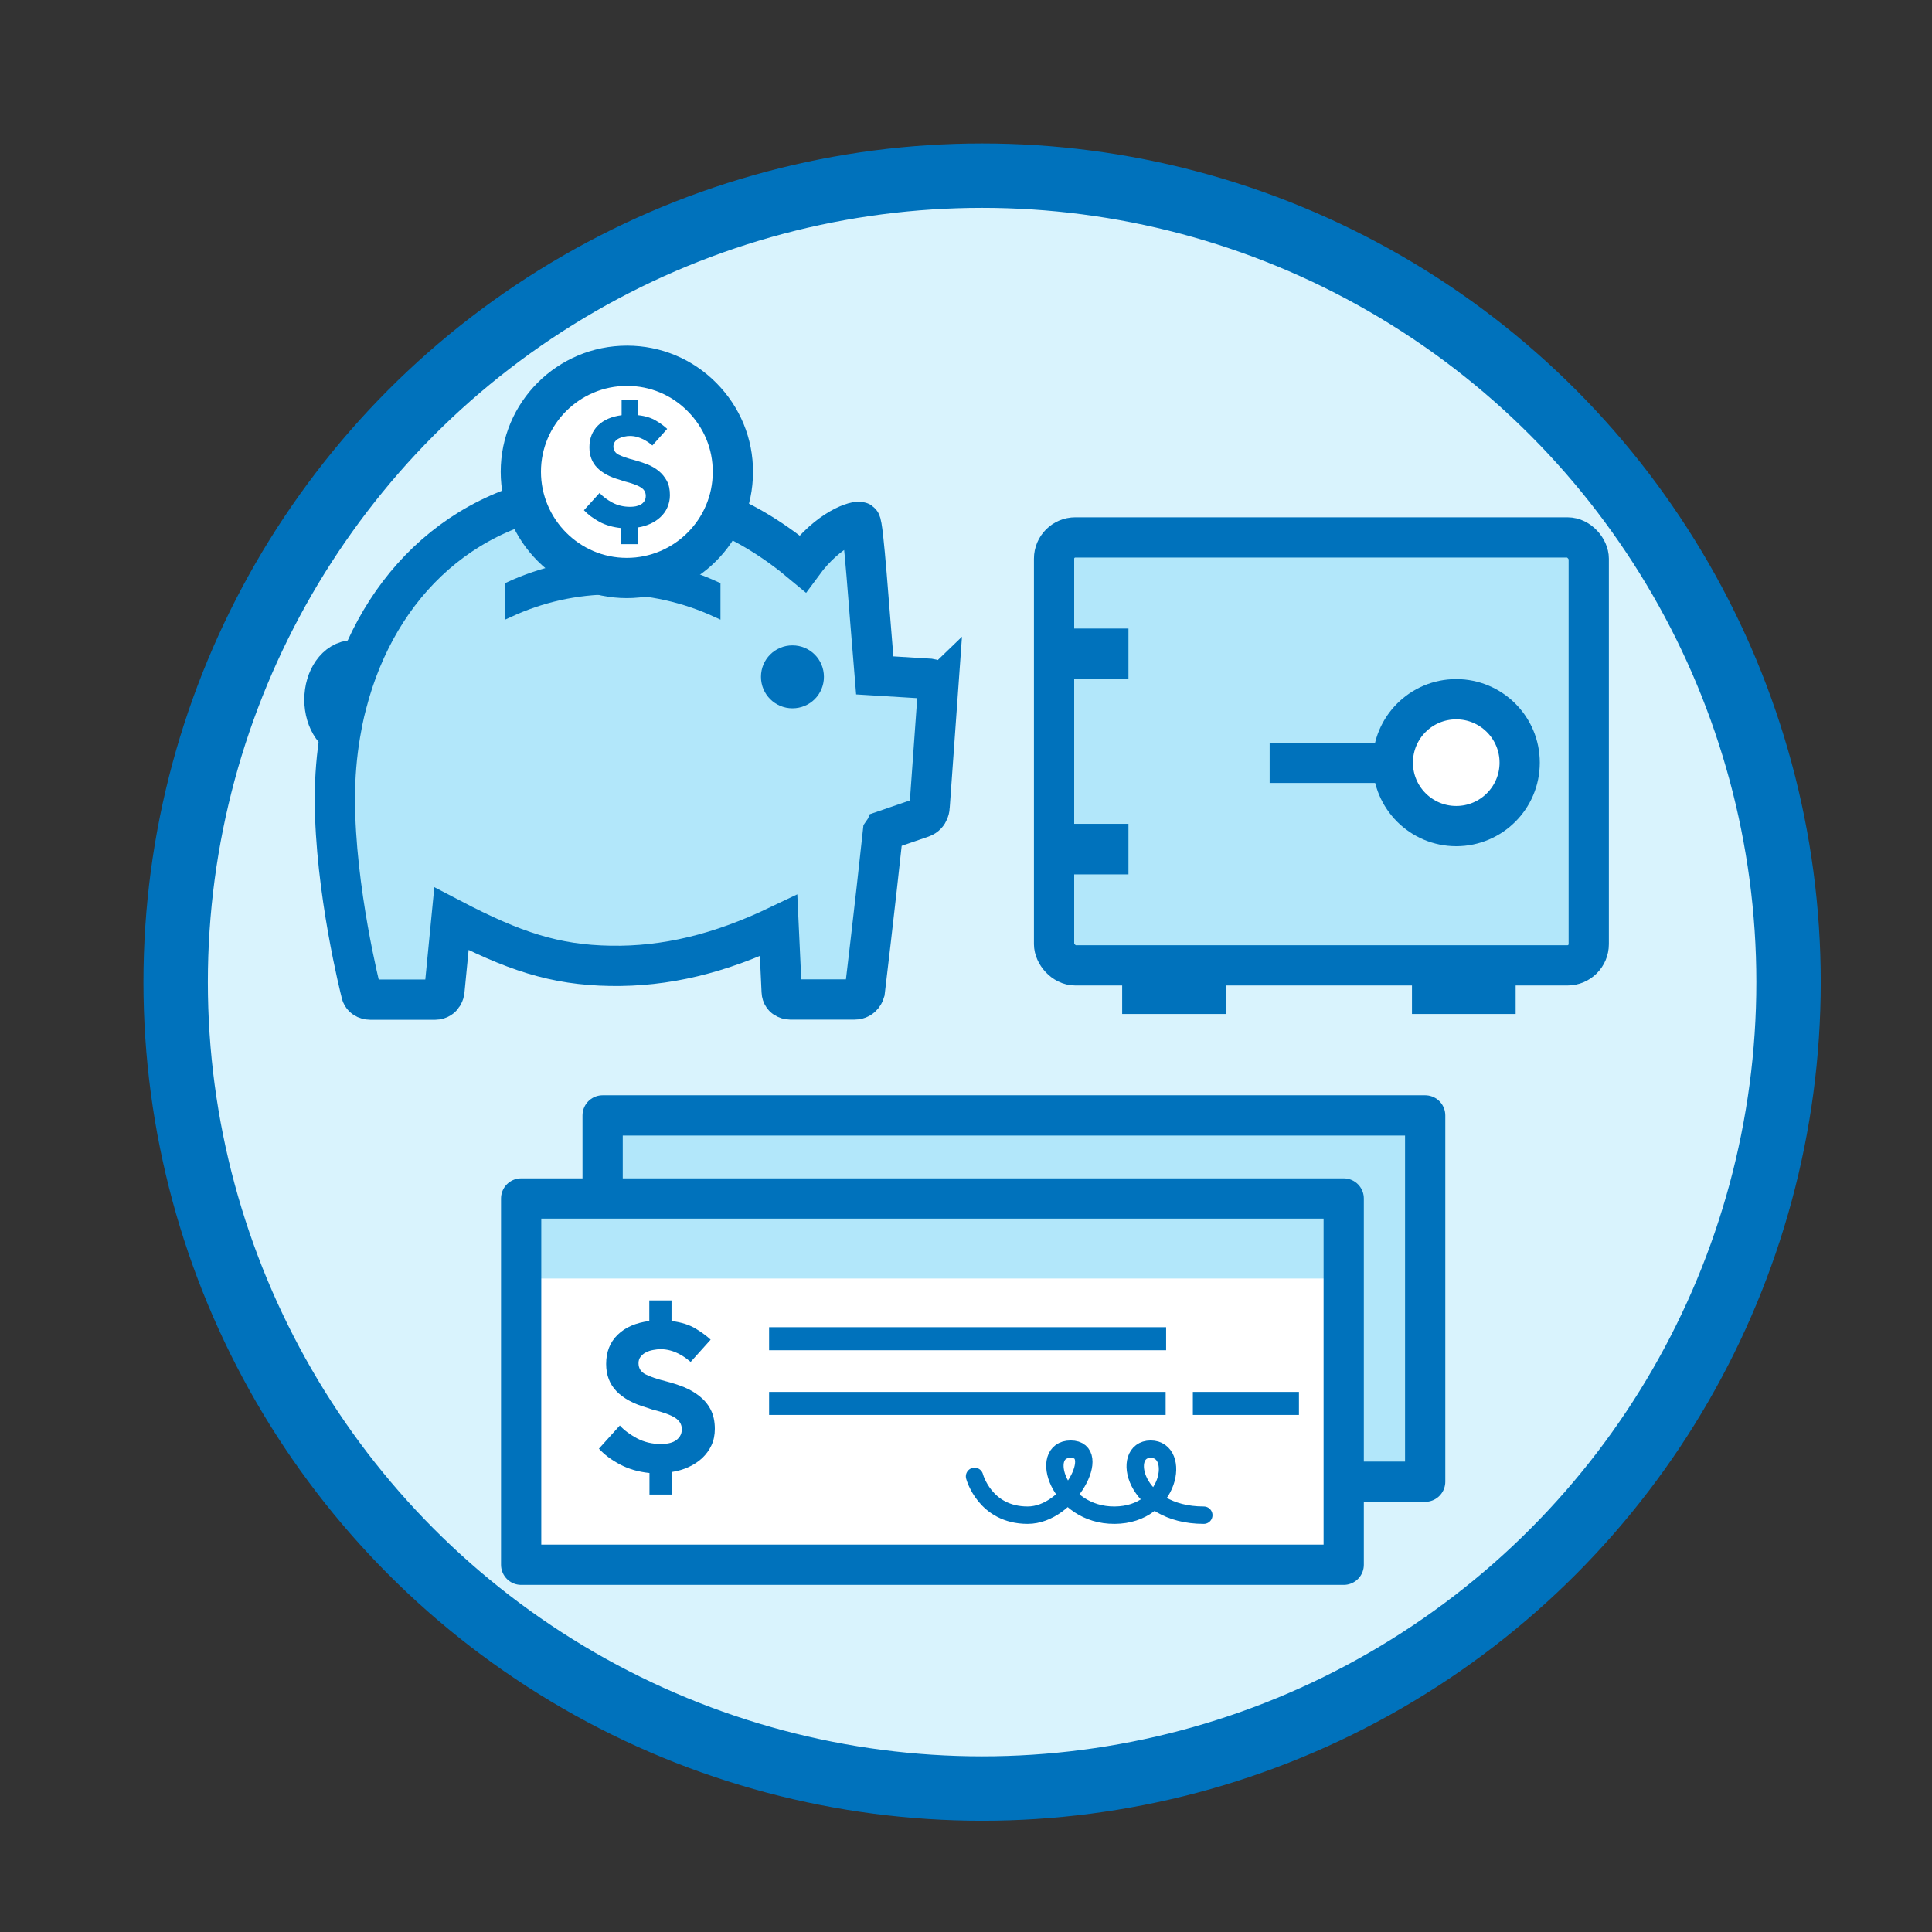 <?xml version="1.0" encoding="UTF-8"?><svg id="banking-package" xmlns="http://www.w3.org/2000/svg" xmlns:xlink="http://www.w3.org/1999/xlink" viewBox="0 0 12 12"><rect x="0" y="0" width="12" height="12" fill="#333333" stroke="none"/><defs><style>.cls-1,.cls-2,.cls-3,.cls-4,.cls-5,.cls-6,.cls-7,.cls-8,.cls-9,.cls-10,.cls-11,.cls-12,.cls-13,.cls-14,.cls-15{fill:none;}.cls-2{clip-path:url(#clippath-3);}.cls-3{clip-path:url(#clippath-4);}.cls-4{clip-path:url(#clippath-2);}.cls-5{clip-path:url(#clippath-1);}.cls-6{stroke-width:.4px;}.cls-6,.cls-7,.cls-8,.cls-9,.cls-10,.cls-11,.cls-13,.cls-14,.cls-15{stroke:#0072bc;}.cls-16{fill:#0072bc;}.cls-17{fill:#fff;}.cls-18{fill:#b2e7fa;}.cls-19{fill:#d9f3fd;}.cls-7,.cls-13,.cls-14{stroke-width:.25px;}.cls-8{stroke-linecap:round;stroke-width:.108px;}.cls-8,.cls-11,.cls-13{stroke-linejoin:round;}.cls-9{stroke-width:.071px;}.cls-10{stroke-width:.3px;}.cls-11{stroke-width:.143px;}.cls-12{clip-path:url(#clippath);}.cls-14{stroke-miterlimit:10;}.cls-15{stroke-width:.056px;}</style><clipPath id="clippath"><rect class="cls-1" x=".951" y=".951" width="10.299" height="10.299"/></clipPath><clipPath id="clippath-1"><path class="cls-1" d="m2.172,4.299c-.028.101-.039.14-.06.261-.022.129-.033.264-.033.401,0,.564.162,1.198.162,1.198.006.05.056.049.056.049h.405c.05-.001.057-.051.057-.051l.044-.451c.387.202.642.286.986.292.343.006.678-.074,1.046-.25l.019.409c.002.05.052.05.052.05h.401c.05,0,.063-.048.063-.048,0,0,.063-.525.113-.991.002-.003.005-.006.007-.01l.236-.081c.047-.017.047-.067.047-.067l.053-.74c0-.05-.05-.056-.05-.056l-.343-.021c-.035-.413-.07-.938-.089-.952-.02-.013-.196.036-.359.258-.335-.281-.716-.451-1.189-.451-.829,0-1.408.52-1.623,1.249"/></clipPath><clipPath id="clippath-2"><rect class="cls-1" x=".951" y=".951" width="10.299" height="10.299"/></clipPath><clipPath id="clippath-3"><rect class="cls-1" x=".951" y=".951" width="10.299" height="10.299"/></clipPath><clipPath id="clippath-4"><rect class="cls-1" x=".951" y=".951" width="10.299" height="10.299"/></clipPath></defs><g class="cls-12"><path class="cls-19" d="m6.1,11.109c2.766,0,5.009-2.242,5.009-5.009S8.867,1.092,6.1,1.092,1.092,3.334,1.092,6.1s2.242,5.009,5.009,5.009"/><path class="cls-10" d="m2.194,4.565c-.085,0-.154-.098-.154-.219,0-.122.069-.22.154-.22s.154.098.154.22c0,.121-.069.219-.154.219Z"/><path class="cls-18" d="m5.826,4.272c0-.05-.05-.056-.05-.056l-.343-.021c-.035-.413-.07-.938-.089-.952-.02-.013-.196.036-.359.258-.336-.281-.716-.451-1.189-.451-.829,0-1.408.52-1.623,1.249-.028.101-.039.139-.06.261-.022.13-.033.264-.033.402,0,.564.162,1.198.162,1.198.006.05.056.049.056.049h.405c.05-.001.057-.051.057-.051l.044-.451c.387.202.642.286.986.292.343.006.678-.074,1.046-.25l.019.409c.002.05.052.05.052.05h.401c.05,0,.063-.048.063-.048,0,0,.063-.525.113-.991.002-.003.005-.006.007-.01l.236-.081c.047-.017.047-.067.047-.067l.053-.74Z"/></g><g class="cls-5"><path class="cls-16" d="m3.806,3.664c.228,0,.445.051.641.141v-.165c-.195-.09-.412-.141-.641-.141s-.445.051-.641.141v.165c.195-.09.412-.141.641-.141"/><path class="cls-15" d="m3.806,3.664c.228,0,.445.051.641.141v-.165c-.195-.09-.412-.141-.641-.141s-.445.051-.641.141v.165c.195-.09.412-.141.641-.141Z"/><path class="cls-16" d="m4.922,4.364c-.088,0-.16-.071-.16-.16s.071-.16.16-.16.16.071.16.16-.071.16-.16.16"/><path class="cls-9" d="m4.922,4.364c-.088,0-.16-.071-.16-.16s.071-.16.16-.16.16.071.16.16-.071.16-.16.16Z"/></g><g class="cls-4"><path class="cls-14" d="m5.826,4.272c0-.05-.05-.056-.05-.056l-.343-.021c-.035-.413-.07-.938-.089-.952-.02-.013-.196.036-.359.258-.336-.281-.716-.451-1.189-.451-.829,0-1.408.52-1.623,1.249-.028.101-.039.139-.06.261-.022.13-.033.264-.033.402,0,.564.162,1.198.162,1.198.006.05.056.049.056.049h.405c.05-.001.057-.051.057-.051l.044-.451c.387.202.642.286.986.292.343.006.678-.074,1.046-.25l.019.409c.002.05.052.05.052.05h.401c.05,0,.063-.048.063-.048,0,0,.063-.525.113-.991.002-.003.005-.006.007-.01l.236-.081c.047-.017.047-.067.047-.067l.053-.74Z"/><path class="cls-17" d="m3.894,3.59h-.001c-.363,0-.658-.297-.658-.66h0c0-.363.296-.658.659-.658h.001c.176,0,.341.069.465.194.124.125.193.29.192.466,0,.363-.296.658-.659.658"/><path class="cls-14" d="m3.894,3.59h-.001c-.363,0-.658-.297-.658-.66h0c0-.363.296-.658.659-.658h.001c.176,0,.341.069.465.194.124.125.193.29.192.466,0,.363-.296.658-.659.658Z"/><path class="cls-16" d="m3.626,3.168c.025.027.057.051.097.073.039.021.085.034.136.039v.1h.103v-.104c.028-.004.054-.012.078-.023.024-.011.045-.025.063-.042.018-.017.032-.036.042-.059.01-.023.016-.048.016-.076,0-.035-.006-.065-.019-.089-.013-.024-.03-.045-.051-.062-.021-.017-.045-.031-.071-.041s-.053-.019-.079-.026c-.044-.011-.077-.023-.099-.034-.021-.011-.032-.028-.032-.051,0-.011.003-.021.01-.03.006-.009.015-.015.025-.02.01-.005.021-.009.033-.011.012-.003.024-.004.034-.004.016,0,.031.002.045.006.014.004.027.009.039.015.012.006.022.013.032.019.009.007.017.013.024.019l.092-.103c-.017-.016-.039-.033-.068-.05-.029-.018-.066-.03-.112-.035v-.096h-.103v.096c-.062.008-.111.029-.147.064-.035.035-.053.08-.053.135,0,.052.016.094.048.127.032.033.079.058.14.075l.026.009c.049.012.084.025.105.038.021.013.031.031.031.053,0,.013-.003.024-.009.033-.006.009-.013.016-.023.021-.009.005-.02.009-.031.011-.011.002-.023.003-.034.003-.041,0-.078-.009-.11-.026-.033-.018-.059-.037-.08-.06l-.097.107Z"/><rect class="cls-18" x="6.547" y="3.338" width="3.321" height="2.658" rx=".132" ry=".132"/><rect class="cls-7" x="6.547" y="3.338" width="3.321" height="2.658" rx=".132" ry=".132"/></g><rect class="cls-16" x="6.97" y="5.997" width=".644" height=".301"/><rect class="cls-16" x="8.77" y="5.997" width=".644" height=".301"/><rect class="cls-16" x="6.478" y="3.904" width=".531" height=".314"/><rect class="cls-16" x="6.478" y="5.117" width=".531" height=".314"/><line class="cls-13" x1="8.845" y1="4.738" x2="7.886" y2="4.738"/><g class="cls-2"><path class="cls-17" d="m9.045,4.343c-.218,0-.394.176-.394.394s.177.394.394.394.394-.176.394-.394-.177-.394-.394-.394"/><path class="cls-7" d="m9.045,4.343c-.218,0-.394.176-.394.394s.177.394.394.394.394-.176.394-.394-.177-.394-.394-.394Z"/></g><rect class="cls-18" x="3.743" y="6.928" width="5.109" height="2.275"/><rect class="cls-13" x="3.743" y="6.928" width="5.109" height="2.275"/><rect class="cls-17" x="3.237" y="7.444" width="5.109" height="2.275"/><rect class="cls-18" x="3.237" y="7.444" width="5.092" height=".497"/><rect class="cls-13" x="3.237" y="7.444" width="5.109" height="2.275"/><line class="cls-11" x1="4.777" y1="8.315" x2="7.243" y2="8.315"/><g class="cls-3"><path class="cls-8" d="m6.053,9.17s.063.241.33.241c.26,0,.471-.41.267-.41s-.078.412.273.41c.351-.002.413-.41.224-.41s-.109.41.33.41"/><path class="cls-16" d="m3.721,8.999c.034.037.077.069.13.097s.114.046.183.053v.134h.138v-.14c.037-.006.073-.016.105-.031.033-.015.061-.034.085-.056.024-.023.043-.049.057-.079.014-.03.021-.064.021-.102,0-.047-.009-.087-.026-.12-.017-.033-.04-.06-.069-.083s-.06-.041-.096-.056c-.036-.014-.071-.026-.107-.035-.06-.015-.104-.03-.133-.045-.029-.015-.043-.038-.043-.069,0-.015.004-.029.013-.04.009-.011.02-.021.033-.027.013-.007.028-.012.045-.015.016-.003.032-.005.046-.005.021,0,.041.003.06.008.019.005.036.012.052.02.016.008.03.017.043.026.012.009.023.018.032.025l.124-.138c-.022-.021-.053-.044-.092-.068-.039-.024-.089-.04-.151-.048v-.128h-.138v.128c-.084.011-.149.039-.197.086-.048.047-.071.107-.071.181,0,.069.022.126.065.17.043.044.106.078.187.101l.035.012c.066.016.113.033.141.051.028.018.042.042.042.071,0,.017-.004.032-.012.044-.008.012-.018.022-.03.029-.012.007-.026.012-.042.015-.015.003-.031.004-.046.004-.055,0-.104-.012-.148-.035-.044-.024-.08-.05-.107-.08l-.13.144Z"/></g><line class="cls-11" x1="4.777" y1="8.717" x2="7.24" y2="8.717"/><line class="cls-11" x1="7.409" y1="8.717" x2="8.068" y2="8.717"/><circle class="cls-6" cx="6.1" cy="6.1" r="5.009"/></svg>